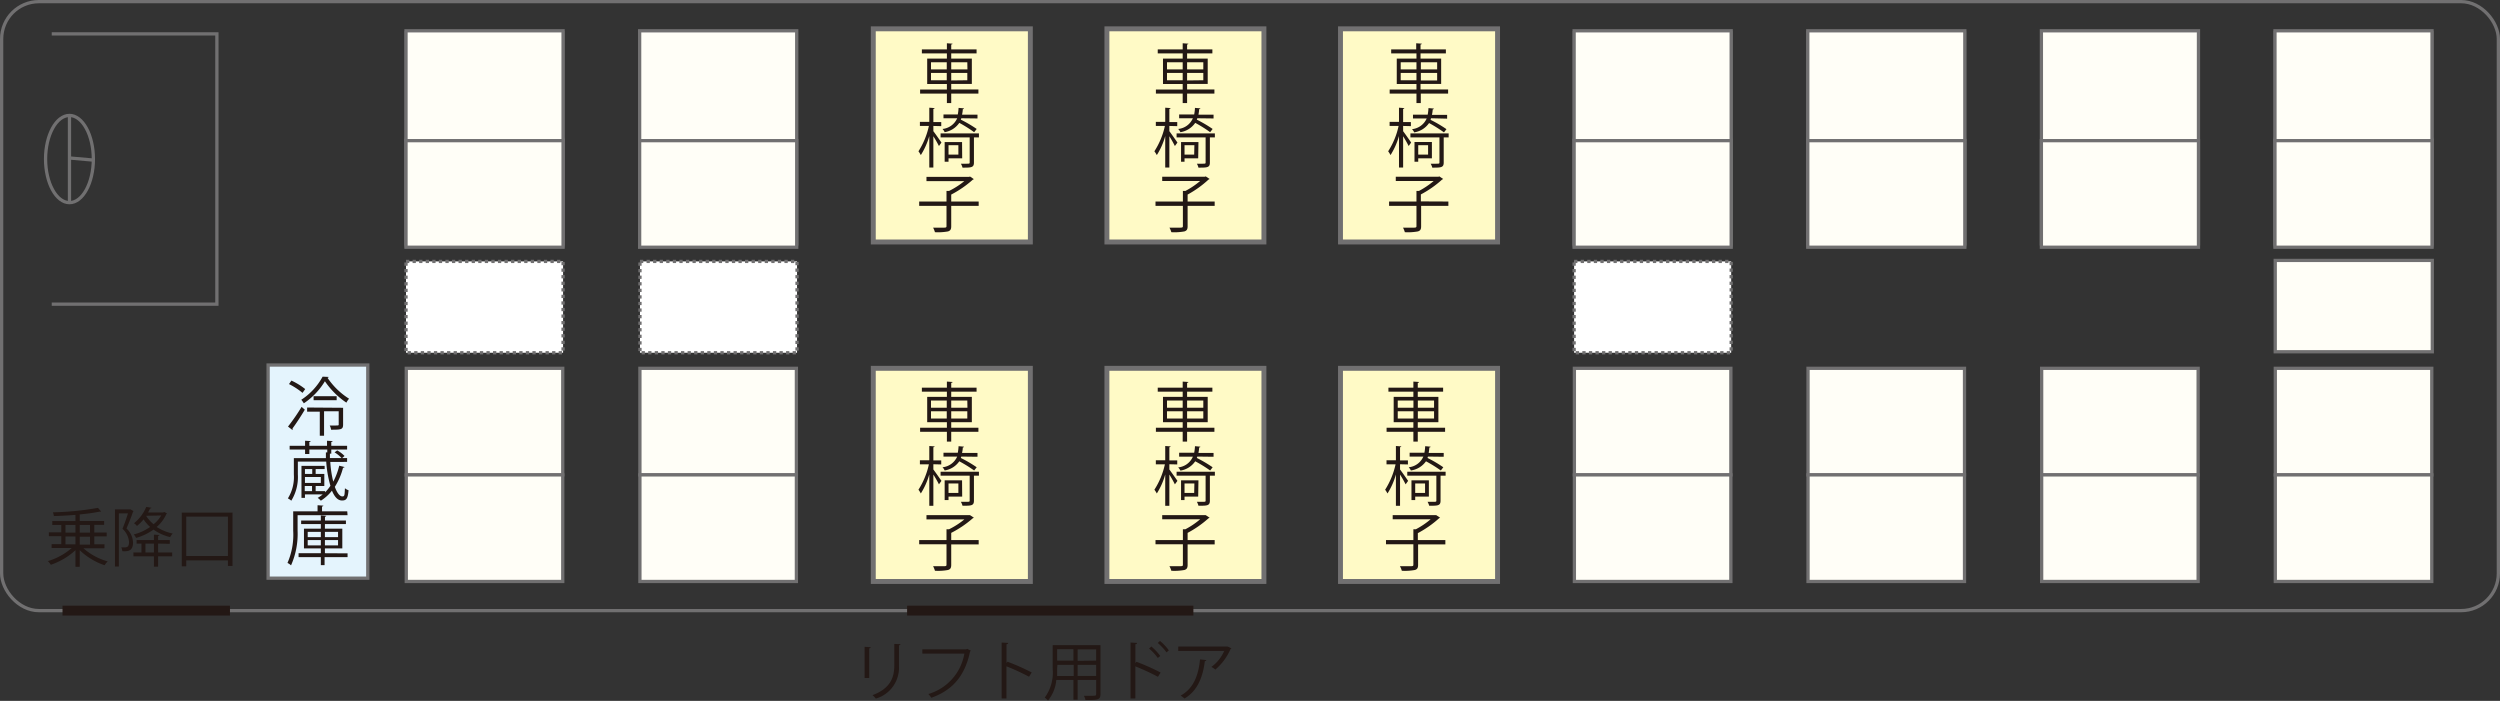 <svg id="Untitled-_u30DA_u30FC_u30B8_201" data-name="Untitled-%u30DA%u30FC%u30B8%201" xmlns="http://www.w3.org/2000/svg" width="380.72" height="106.73" viewBox="0 0 380.72 106.73"><rect x="0" y="0" width="380.72" height="106.73" fill="#333333" stroke="none"/><defs><style>.cls-1{fill:none;}.cls-1,.cls-3,.cls-4,.cls-5,.cls-6{stroke:#717071;}.cls-1,.cls-3,.cls-4,.cls-5,.cls-6,.cls-7{stroke-miterlimit:10;}.cls-1,.cls-3,.cls-4,.cls-6{stroke-width:0.5px;}.cls-2{fill:#231815;}.cls-3{fill:#e4f4fd;}.cls-4{fill:#fffef7;}.cls-5{fill:#fffac6;stroke-width:0.75px;}.cls-6,.cls-7{fill:#fff;}.cls-6{stroke-dasharray:0.5;}.cls-7{stroke:#231815;stroke-width:1.5px;}</style></defs><rect class="cls-1" x="0.25" y="0.25" width="380.22" height="92.74" rx="5.67"/><path class="cls-2" d="M16.05,83.24H12.84a9.33,9.33,0,0,0,3.7,2,3.38,3.38,0,0,0-.47.59,10.23,10.23,0,0,1-3.79-2.29v2.53h-.65V83.54a10.54,10.54,0,0,1-3.75,2.22,3,3,0,0,0-.45-.56,9.78,9.78,0,0,0,3.64-2H8v-.59H9.47v-1.2H7.58v-.59H9.47V79.69H8.1V79.1h3.53v-.94c-1.1.09-2.24.15-3.29.18a2.08,2.08,0,0,0-.15-.57,44,44,0,0,0,6.87-.68l.49.57a.16.16,0,0,1-.1,0h-.1a28.36,28.36,0,0,1-3.07.43v1H16v.59H14.5v1.17h1.89v.59H14.5v1.2h1.55Zm-5.94-3.55v1.17h1.52V79.69Zm0,1.76v1.2h1.52v-1.2Zm3.74-1.76H12.28v1.17h1.57Zm0,3v-1.2H12.28v1.2Z" transform="translate(-0.14 0.25)"/><path class="cls-2" d="M20.06,77.34l.42.25a.23.23,0,0,1-.08.09c-.25.74-.64,1.74-1,2.55a3.07,3.07,0,0,1,1,2.12c0,1.41-.86,1.37-1.63,1.34a1.8,1.8,0,0,0-.16-.58l.42,0c.38,0,.76,0,.76-.83a3,3,0,0,0-1-2c.32-.75.62-1.66.84-2.35H18.24v8.1h-.59v-8.7H20Zm4.16,5.19v1.35h2.14v.59H24.22v1.58h-.64V84.47H20.46v-.59h1.22V82.53h-.74V82h2.64v-.83l.84.05c0,.07-.08.12-.2.14V82H26v.57Zm.93-4.81.42.2s-.06.07-.09.1A5.53,5.53,0,0,1,24,80a7,7,0,0,0,2.45,1,3,3,0,0,0-.4.54,7,7,0,0,1-2.53-1.14,8.69,8.69,0,0,1-2.66,1.27,1.81,1.81,0,0,0-.35-.53A7.66,7.66,0,0,0,23,80a6.18,6.18,0,0,1-1-1.15,7.37,7.37,0,0,1-1,1,2.24,2.24,0,0,0-.45-.42,6.3,6.3,0,0,0,1.86-2.48l.79.12c0,.08-.08.11-.2.12-.09.19-.2.39-.31.6H25Zm-2.86,6.16h1.29V82.53H22.29Zm.1-5.58,0,0a5.28,5.28,0,0,0,1.14,1.28,4.72,4.72,0,0,0,1.16-1.33Z" transform="translate(-0.14 0.25)"/><path class="cls-2" d="M27.82,77.81h7.73v8.12h-.7v-.84H28.5V86h-.68Zm.68,6.61h6.35v-6H28.5Z" transform="translate(-0.14 0.25)"/><rect class="cls-3" x="40.83" y="55.59" width="15.18" height="32.46"/><polyline class="cls-1" points="7.88 5.16 33.03 5.16 33.03 46.32 7.88 46.32"/><rect class="cls-4" x="310.92" y="4.98" width="23.83" height="16.23"/><rect class="cls-4" x="310.92" y="21.21" width="23.83" height="16.23"/><rect class="cls-4" x="310.92" y="56.09" width="23.83" height="16.23"/><rect class="cls-4" x="310.92" y="72.32" width="23.83" height="16.23"/><rect class="cls-4" x="310.88" y="4.69" width="23.92" height="32.46"/><rect class="cls-4" x="310.88" y="21.42" width="23.92" height="16.23"/><rect class="cls-4" x="275.34" y="4.98" width="23.83" height="16.23"/><rect class="cls-4" x="275.34" y="21.21" width="23.83" height="16.23"/><rect class="cls-4" x="275.34" y="56.09" width="23.83" height="16.23"/><rect class="cls-4" x="275.34" y="72.32" width="23.83" height="16.23"/><rect class="cls-4" x="275.3" y="4.69" width="23.92" height="32.46"/><rect class="cls-4" x="275.3" y="21.42" width="23.92" height="16.23"/><rect class="cls-4" x="239.76" y="4.98" width="23.83" height="16.23"/><rect class="cls-4" x="239.76" y="21.21" width="23.83" height="16.23"/><rect class="cls-4" x="239.76" y="56.09" width="23.83" height="16.23"/><rect class="cls-4" x="239.76" y="72.32" width="23.83" height="16.23"/><rect class="cls-4" x="239.72" y="4.69" width="23.92" height="32.46"/><rect class="cls-4" x="239.72" y="21.42" width="23.92" height="16.23"/><rect class="cls-5" x="132.99" y="4.39" width="23.92" height="32.46"/><rect class="cls-5" x="168.57" y="4.39" width="23.91" height="32.46"/><rect class="cls-5" x="132.99" y="56.09" width="23.92" height="32.46"/><rect class="cls-5" x="168.57" y="56.09" width="23.91" height="32.46"/><rect class="cls-5" x="204.14" y="4.39" width="23.92" height="32.46"/><rect class="cls-5" x="204.14" y="56.09" width="23.92" height="32.46"/><rect class="cls-4" x="97.45" y="4.98" width="23.83" height="16.23"/><rect class="cls-4" x="97.45" y="21.21" width="23.83" height="16.23"/><rect class="cls-4" x="97.45" y="56.09" width="23.83" height="16.23"/><rect class="cls-4" x="97.45" y="72.32" width="23.83" height="16.23"/><rect class="cls-4" x="97.41" y="4.69" width="23.92" height="32.46"/><rect class="cls-4" x="97.41" y="21.42" width="23.92" height="16.23"/><rect class="cls-4" x="61.87" y="4.98" width="23.83" height="16.23"/><rect class="cls-4" x="61.87" y="21.21" width="23.83" height="16.23"/><rect class="cls-4" x="61.87" y="56.09" width="23.83" height="16.23"/><rect class="cls-4" x="61.87" y="72.32" width="23.83" height="16.23"/><rect class="cls-4" x="61.83" y="4.69" width="23.92" height="32.46"/><rect class="cls-4" x="61.83" y="21.42" width="23.92" height="16.23"/><rect class="cls-4" x="346.5" y="4.98" width="23.83" height="16.23"/><rect class="cls-4" x="346.5" y="21.21" width="23.83" height="16.23"/><rect class="cls-4" x="346.5" y="56.09" width="23.83" height="16.23"/><rect class="cls-4" x="346.5" y="72.32" width="23.83" height="16.23"/><rect class="cls-4" x="346.45" y="4.69" width="23.92" height="32.46"/><rect class="cls-4" x="346.45" y="21.42" width="23.92" height="16.23"/><rect class="cls-4" x="346.49" y="39.66" width="23.92" height="13.91"/><rect class="cls-6" x="61.83" y="39.81" width="23.92" height="13.91"/><rect class="cls-6" x="97.46" y="39.81" width="23.92" height="13.91"/><rect class="cls-6" x="239.72" y="39.81" width="23.92" height="13.91"/><path class="cls-2" d="M131.81,103V98.25l.93.06c0,.09-.08.16-.23.18V103Zm5.46-5.15c0,.1-.07.15-.23.17v3.12a4.9,4.9,0,0,1-3.52,5,3.17,3.17,0,0,0-.51-.53c2.71-1,3.32-2.69,3.32-4.5V97.81Z" transform="translate(-0.14 0.25)"/><path class="cls-2" d="M148,98.85a.24.24,0,0,1-.13.11c-.77,3.72-2.69,5.92-5.9,7.05a6.26,6.26,0,0,0-.45-.57A7.78,7.78,0,0,0,147,99.29H140.6v-.65h6.68l.13-.09Z" transform="translate(-0.14 0.25)"/><path class="cls-2" d="M156.85,102.81a34.64,34.64,0,0,0-3.44-1.59v4.9h-.73V97.6l1,.06c0,.1-.09.17-.26.2v2.87l.15-.21a33.48,33.48,0,0,1,3.69,1.64Z" transform="translate(-0.14 0.25)"/><path class="cls-2" d="M167.73,98v7.45c0,.9-.43.91-2.29.9a2.35,2.35,0,0,0-.23-.64l1,0c.81,0,.86,0,.86-.28v-2.13h-2.82v3h-.64v-3H161a5.7,5.7,0,0,1-1.26,3.13,2.67,2.67,0,0,0-.5-.44,6.48,6.48,0,0,0,1.21-4.4V98Zm-6.6,3.61c0,.34,0,.7,0,1.09h2.52V101h-2.48Zm2.48-3h-2.48v1.74h2.48Zm3.46,1.74V98.65h-2.82v1.74Zm-2.82,2.34h2.82V101h-2.82Z" transform="translate(-0.14 0.25)"/><path class="cls-2" d="M176.48,102.82a34.64,34.64,0,0,0-3.44-1.59v4.89h-.73V97.6l1,.06c0,.1-.09.17-.26.2v2.88l.15-.21a33.48,33.48,0,0,1,3.69,1.64Zm-1-4.62a8.84,8.84,0,0,1,1.36,1.45l-.38.3a8.1,8.1,0,0,0-1.33-1.43Zm1.32-.84a8.11,8.11,0,0,1,1.34,1.43l-.35.31a9,9,0,0,0-1.34-1.44Z" transform="translate(-0.14 0.25)"/><path class="cls-2" d="M187.67,98.49a.25.25,0,0,1-.13.09,8.5,8.5,0,0,1-2.32,3.14,4.23,4.23,0,0,0-.6-.41,5.88,5.88,0,0,0,1.95-2.43h-7v-.67H187l.1,0Zm-3.82,1.78c0,.08-.1.15-.23.17-.28,2.32-1.08,4.52-3.1,5.69a4.66,4.66,0,0,0-.58-.45c2-1.1,2.72-3.15,2.95-5.51Z" transform="translate(-0.14 0.25)"/><path class="cls-1" d="M10.72,17.33c2,0,3.64,3,3.64,6.64s-1.63,6.64-3.64,6.64-3.64-3-3.64-6.64S8.71,17.33,10.72,17.33Z" transform="translate(-0.14 0.25)"/><line class="cls-1" x1="10.58" y1="30.86" x2="10.58" y2="17.58"/><line class="cls-1" x1="10.59" y1="24.06" x2="14.21" y2="24.38"/><line class="cls-7" x1="9.52" y1="92.99" x2="35.02" y2="92.99"/><line class="cls-7" x1="138.14" y1="92.99" x2="181.74" y2="92.99"/><path class="cls-2" d="M44,64.71a29.77,29.77,0,0,0,2.07-3l.49.43c-.59,1-1.34,2.14-1.87,2.85a.27.27,0,0,1,0,.14.19.19,0,0,1,0,.12Zm.52-7A10.14,10.14,0,0,1,46.62,59l-.41.58a10.8,10.8,0,0,0-2.06-1.34Zm5.66-.56c0,.08-.07.12-.16.14a11,11,0,0,0,3.28,3.18,2.77,2.77,0,0,0-.41.6,12.22,12.22,0,0,1-3.27-3.26,10.69,10.69,0,0,1-3.21,3.36,3.87,3.87,0,0,0-.39-.54,9.68,9.68,0,0,0,3.25-3.52Zm2.21,4.7V64.4c0,.77-.31.79-1.83.79a1.93,1.93,0,0,0-.21-.64H51c.72,0,.72,0,.72-.17v-2H49.49v3.73h-.65V62.44H46.91v-.63Zm-4.5-1.76h3.52v.61H47.9Z" transform="translate(-0.14 0.25)"/><path class="cls-2" d="M50.44,70.1a16.22,16.22,0,0,0,.45,3,10.13,10.13,0,0,0,.91-2.43l.8.2c0,.07-.1.11-.22.11a10,10,0,0,1-1.25,2.91c.36,1,.78,1.46,1.15,1.46s.33-.25.39-1.25a1.61,1.61,0,0,0,.55.31c-.11,1.33-.37,1.56-1,1.56s-1.12-.52-1.53-1.5A6.57,6.57,0,0,1,49,76a3.34,3.34,0,0,0-.48-.43,5.25,5.25,0,0,0,.77-.53H46.58v.53h-.53V70.7h3.53v.48H48.21v.74h1.32v1.84H48.21v.78h1.44v.19a6.76,6.76,0,0,0,.81-1,17,17,0,0,1-.64-3.68H45.5V72a6.87,6.87,0,0,1-1,4,2.49,2.49,0,0,0-.52-.35A6.13,6.13,0,0,0,44.89,72V69.52h4.88c0-.29,0-.57,0-.88h.21v-.43H47.25v.68H46.6v-.68H44.25v-.57H46.6v-.77l.85.05c0,.07-.07.12-.2.13v.59h2.69v-.77l.85.05c0,.08-.07.12-.2.13v.59H53v.57H50.59v.63h-.21c0,.23,0,.45,0,.67h1.78a4.81,4.81,0,0,0-1.07-.87l.4-.3a4.69,4.69,0,0,1,1.12.85l-.37.32H53v.58Zm-2.75,1.08H46.58v.74h1.11ZM49,73.29v-.9H46.58v.9Zm-2.45.47v.78h1.11v-.78Z" transform="translate(-0.14 0.25)"/><path class="cls-2" d="M53.07,78.21H45.46v2.36a11.82,11.82,0,0,1-1,5.28,2,2,0,0,0-.54-.37,10.73,10.73,0,0,0,.87-4.91V77.62h3.71v-.93l.88.06c0,.07-.06.12-.2.14v.73h3.84Zm0,5.81v.57h-3.5v1.22H49V84.59H45.61V84H49v-.74H46.43v-3H49v-.7H46v-.54h3v-.77l.82.06c0,.07-.06.11-.19.13v.58h3.19v.54H49.62v.7h2.65v3H49.62V84ZM47,80.75v.8h2v-.8Zm0,2.06h2V82H47Zm4.62-2.06h-2v.8h2Zm0,2.06V82h-2v.81Z" transform="translate(-0.14 0.25)"/><path class="cls-2" d="M149.14,64.89v.62H145V67h-.66V65.51h-4.08v-.62h4.08v-.84h-3V60.19h3V59.4h-3.81v-.61h3.81v-.93l.86.06c0,.07-.06.12-.2.14v.73h3.86v.61H145v.79h3.14v3.86H145v.84Zm-7.22-4.14v1.09h2.4V60.75Zm0,2.74h2.4V62.38h-2.4Zm5.53-2.74H145v1.09h2.47Zm0,2.74V62.38H145v1.11Z" transform="translate(-0.14 0.25)"/><path class="cls-2" d="M142.28,70.45v.8c.29.37,1.05,1.47,1.23,1.73l-.38.53a16.6,16.6,0,0,0-.85-1.49v4.76h-.62V72a11.14,11.14,0,0,1-1.29,2.9,3.67,3.67,0,0,0-.36-.57,11.9,11.9,0,0,0,1.59-3.87h-1.37v-.62h1.43V67.67l.81.06c0,.06-.06.11-.19.13v2h1.2v.62Zm6.94,1.14v.6h-.76V76c0,.77-.42.77-1.74.77a2.39,2.39,0,0,0-.25-.6h.74c.56,0,.6,0,.6-.19V72.19h-4.43v-.6Zm-2.69-2.31a1.72,1.72,0,0,1-.07.21,19.43,19.43,0,0,1,2.42,1.42l-.39.49A20.69,20.69,0,0,0,146.23,70,3.38,3.38,0,0,1,144,71.4a1.63,1.63,0,0,0-.33-.49,2.75,2.75,0,0,0,2.24-1.63h-2.09V68.7H146a7.13,7.13,0,0,0,.12-1l.82.07c0,.07-.07.12-.18.13,0,.29-.06.58-.11.83H149v.58Zm.14,6.1h-2.08v.52H144v-3h2.65Zm-.58-2h-1.5v1.44h1.5Z" transform="translate(-0.14 0.25)"/><path class="cls-2" d="M149.18,82v.66H145v3.11c0,.47-.13.67-.48.78a8.26,8.26,0,0,1-2,.12,3.33,3.33,0,0,0-.28-.69l1.35,0c.62,0,.69,0,.69-.25v-3.1h-4.16V82h4.16V80.35l.39,0A12.24,12.24,0,0,0,147,78.85h-5.77V78.2h6.51l.12,0,.59.39s-.11.07-.17.09A16,16,0,0,1,145,80.9V82Z" transform="translate(-0.14 0.25)"/><path class="cls-2" d="M185.08,64.89v.62h-4.16V67h-.67V65.51h-4.08v-.62h4.08v-.84h-3V60.19h3V59.4h-3.8v-.61h3.8v-.93l.86.06c0,.07-.05.12-.19.14v.73h3.85v.61h-3.85v.79h3.14v3.86h-3.14v.84Zm-7.22-4.14v1.09h2.39V60.75Zm0,2.74h2.39V62.38h-2.39Zm5.53-2.74h-2.47v1.09h2.47Zm0,2.74V62.38h-2.47v1.11Z" transform="translate(-0.14 0.25)"/><path class="cls-2" d="M178.22,70.45v.8c.28.37,1.05,1.47,1.23,1.73l-.39.53a16.17,16.17,0,0,0-.84-1.49v4.76h-.63V72a10.82,10.82,0,0,1-1.28,2.9,3.72,3.72,0,0,0-.37-.57,11.9,11.9,0,0,0,1.6-3.87h-1.38v-.62h1.43V67.67l.82.06c0,.06-.06.11-.19.13v2h1.2v.62Zm6.93,1.14v.6h-.76V76c0,.77-.41.77-1.74.77a2.35,2.35,0,0,0-.24-.6h.74c.55,0,.59,0,.59-.19V72.19h-4.42v-.6Zm-2.68-2.31a1.72,1.72,0,0,1-.07.21,20,20,0,0,1,2.41,1.42l-.38.49A20,20,0,0,0,182.16,70a3.38,3.38,0,0,1-2.26,1.42,1.66,1.66,0,0,0-.34-.49,2.72,2.72,0,0,0,2.24-1.63h-2.09V68.7H182a7.13,7.13,0,0,0,.12-1l.82.07c0,.07-.07.12-.19.13,0,.29-.06.58-.1.83h2.3v.58Zm.14,6.1h-2.08v.52H180v-3h2.65Zm-.58-2h-1.5v1.44H182Z" transform="translate(-0.14 0.25)"/><path class="cls-2" d="M185.12,82v.66H181v3.11c0,.47-.13.67-.48.78a8.31,8.31,0,0,1-2,.12,2.9,2.9,0,0,0-.29-.69l1.35,0c.62,0,.7,0,.7-.25v-3.1h-4.17V82h4.17V80.35l.38,0a12.33,12.33,0,0,0,2.25-1.52h-5.78V78.2h6.51l.12,0,.59.39s-.11.07-.17.09A15.9,15.9,0,0,1,181,80.9V82Z" transform="translate(-0.14 0.25)"/><path class="cls-2" d="M220.21,64.89v.62h-4.16V67h-.67V65.51H211.3v-.62h4.08v-.84h-3V60.19h3V59.4h-3.8v-.61h3.8v-.93l.87.06c0,.07-.06.12-.2.14v.73h3.86v.61h-3.86v.79h3.14v3.86h-3.14v.84ZM213,60.75v1.09h2.39V60.75Zm0,2.74h2.39V62.38H213Zm5.53-2.74h-2.47v1.09h2.47Zm0,2.74V62.38h-2.47v1.11Z" transform="translate(-0.14 0.25)"/><path class="cls-2" d="M213.35,70.45v.8c.29.37,1.05,1.47,1.23,1.73l-.38.53a16.6,16.6,0,0,0-.85-1.49v4.76h-.63V72a10.82,10.82,0,0,1-1.28,2.9,4.61,4.61,0,0,0-.36-.57,12.12,12.12,0,0,0,1.59-3.87h-1.38v-.62h1.43V67.67l.82.06c0,.06-.06.11-.19.13v2h1.2v.62Zm6.94,1.14v.6h-.77V76c0,.77-.41.77-1.73.77a2.39,2.39,0,0,0-.25-.6h.74c.56,0,.6,0,.6-.19V72.19h-4.43v-.6Zm-2.69-2.31a1.72,1.72,0,0,1-.07.21,19.24,19.24,0,0,1,2.41,1.42l-.38.49A20.69,20.69,0,0,0,217.3,70,3.41,3.41,0,0,1,215,71.4a1.83,1.83,0,0,0-.33-.49,2.72,2.72,0,0,0,2.23-1.63h-2.09V68.7h2.25a7.13,7.13,0,0,0,.12-1l.82.07c0,.07-.07.12-.19.13a6.74,6.74,0,0,1-.1.83H220v.58Zm.14,6.1h-2.08v.52h-.57v-3h2.65Zm-.58-2h-1.5v1.44h1.5Z" transform="translate(-0.14 0.25)"/><path class="cls-2" d="M220.25,82v.66H216.1v3.11c0,.47-.13.67-.48.78a8.31,8.31,0,0,1-2,.12,2.9,2.9,0,0,0-.29-.69l1.36,0c.61,0,.69,0,.69-.25v-3.1h-4.17V82h4.17V80.35l.38,0a12.33,12.33,0,0,0,2.25-1.52h-5.78V78.2h6.52l.11,0,.59.39s-.11.07-.16.09a16,16,0,0,1-3.23,2.26V82Z" transform="translate(-0.14 0.25)"/><path class="cls-2" d="M149.14,13.37V14H145v1.45h-.66V14h-4.08v-.62h4.08v-.84h-3V8.67h3V7.88h-3.81V7.27h3.81V6.34l.86.06c0,.07-.06.11-.2.13v.74h3.86v.61H145v.79h3.14v3.86H145v.84Zm-7.22-4.14v1.09h2.4V9.23Zm0,2.74h2.4V10.86h-2.4Zm5.53-2.74H145v1.09h2.47Zm0,2.74V10.86H145V12Z" transform="translate(-0.14 0.25)"/><path class="cls-2" d="M142.28,18.93v.8c.29.37,1.05,1.47,1.23,1.73l-.38.53a16.6,16.6,0,0,0-.85-1.49v4.76h-.62V20.47a11.14,11.14,0,0,1-1.29,2.9,4.32,4.32,0,0,0-.36-.58,11.75,11.75,0,0,0,1.59-3.86h-1.37v-.62h1.43V16.15l.81.06c0,.06-.06.11-.19.13v2h1.2v.62Zm6.94,1.14v.6h-.76v3.84c0,.77-.42.77-1.74.77a2.24,2.24,0,0,0-.25-.6h.74c.56,0,.6,0,.6-.19V20.67h-4.43v-.6Zm-2.69-2.31a1.72,1.72,0,0,1-.07.21,19.43,19.43,0,0,1,2.42,1.42l-.39.49a20.69,20.69,0,0,0-2.26-1.42A3.38,3.38,0,0,1,144,19.88a1.63,1.63,0,0,0-.33-.49,2.75,2.75,0,0,0,2.24-1.63h-2.09v-.58H146a7.13,7.13,0,0,0,.12-1l.82.07c0,.07-.07.12-.18.13,0,.29-.06.58-.11.83H149v.58Zm.14,6.1h-2.08v.52H144v-3h2.65Zm-.58-2h-1.5v1.43h1.5Z" transform="translate(-0.14 0.25)"/><path class="cls-2" d="M149.18,30.44v.66H145v3.11c0,.47-.13.66-.48.78a8.26,8.26,0,0,1-2,.12,3.33,3.33,0,0,0-.28-.69l1.35,0c.62,0,.69,0,.69-.25V31.1h-4.16v-.66h4.16V28.83l.39,0A12.24,12.24,0,0,0,147,27.33h-5.77v-.65h6.51l.12-.05.59.4s-.11.07-.17.09A16,16,0,0,1,145,29.38v1.06Z" transform="translate(-0.14 0.25)"/><path class="cls-2" d="M185.08,13.37V14h-4.16v1.45h-.67V14h-4.08v-.62h4.08v-.84h-3V8.67h3V7.88h-3.8V7.27h3.8V6.34l.86.06c0,.07-.05.11-.19.13v.74h3.85v.61h-3.85v.79h3.14v3.86h-3.14v.84Zm-7.22-4.14v1.09h2.39V9.23Zm0,2.74h2.39V10.86h-2.39Zm5.53-2.74h-2.47v1.09h2.47Zm0,2.74V10.86h-2.47V12Z" transform="translate(-0.14 0.25)"/><path class="cls-2" d="M178.22,18.93v.8c.28.37,1.05,1.47,1.23,1.73l-.39.53a16.17,16.17,0,0,0-.84-1.49v4.76h-.63V20.47a10.82,10.82,0,0,1-1.28,2.9,4.38,4.38,0,0,0-.37-.58,11.75,11.75,0,0,0,1.6-3.86h-1.38v-.62h1.43V16.15l.82.06c0,.06-.06.11-.19.13v2h1.2v.62Zm6.93,1.14v.6h-.76v3.84c0,.77-.41.77-1.74.77a2.22,2.22,0,0,0-.24-.6h.74c.55,0,.59,0,.59-.19V20.67h-4.42v-.6Zm-2.68-2.31a1.72,1.72,0,0,1-.07.21,20,20,0,0,1,2.41,1.42l-.38.49a20,20,0,0,0-2.27-1.42,3.38,3.38,0,0,1-2.26,1.42,1.66,1.66,0,0,0-.34-.49,2.72,2.72,0,0,0,2.24-1.63h-2.09v-.58H182a7.13,7.13,0,0,0,.12-1l.82.07c0,.07-.07.12-.19.13,0,.29-.06.58-.1.83h2.3v.58Zm.14,6.1h-2.08v.52H180v-3h2.65Zm-.58-2h-1.5v1.43H182Z" transform="translate(-0.14 0.25)"/><path class="cls-2" d="M185.12,30.44v.66H181v3.11c0,.47-.13.66-.48.78a8.31,8.31,0,0,1-2,.12,2.9,2.9,0,0,0-.29-.69l1.35,0c.62,0,.7,0,.7-.25V31.1h-4.17v-.66h4.17V28.83l.38,0a12.33,12.33,0,0,0,2.25-1.52h-5.78v-.65h6.51l.12-.05.59.4s-.11.07-.17.09A15.9,15.9,0,0,1,181,29.38v1.06Z" transform="translate(-0.14 0.25)"/><path class="cls-2" d="M220.67,13.37V14h-4.16v1.45h-.66V14h-4.08v-.62h4.08v-.84h-3V8.67h3V7.88H212V7.27h3.81V6.34l.86.06c0,.07-.06.11-.2.13v.74h3.86v.61h-3.86v.79h3.14v3.86h-3.14v.84Zm-7.22-4.14v1.09h2.4V9.23Zm0,2.74h2.4V10.86h-2.4ZM219,9.23h-2.48v1.09H219ZM219,12V10.86h-2.48V12Z" transform="translate(-0.14 0.25)"/><path class="cls-2" d="M213.82,18.93v.8c.28.37,1.05,1.47,1.22,1.73l-.38.53c-.15-.32-.53-1-.84-1.49v4.76h-.63V20.47a11.14,11.14,0,0,1-1.29,2.9,3.5,3.5,0,0,0-.36-.58,11.54,11.54,0,0,0,1.59-3.86h-1.37v-.62h1.43V16.15l.81.06c0,.06-.06.11-.18.13v2H215v.62Zm6.93,1.14v.6H220v3.84c0,.77-.42.77-1.74.77a2.24,2.24,0,0,0-.25-.6h.74c.56,0,.6,0,.6-.19V20.67h-4.42v-.6Zm-2.69-2.31A1.72,1.72,0,0,1,218,18a19.43,19.43,0,0,1,2.42,1.42l-.38.49a20.93,20.93,0,0,0-2.27-1.42,3.38,3.38,0,0,1-2.27,1.42,1.46,1.46,0,0,0-.33-.49,2.75,2.75,0,0,0,2.24-1.63h-2.09v-.58h2.24a7.13,7.13,0,0,0,.12-1l.82.07c0,.07-.06.12-.18.13,0,.29-.06.58-.11.83h2.31v.58Zm.14,6.1h-2.08v.52h-.57v-3h2.65Zm-.58-2h-1.5v1.43h1.5Z" transform="translate(-0.14 0.25)"/><path class="cls-2" d="M220.71,30.44v.66h-4.15v3.11c0,.47-.12.66-.48.78a8.26,8.26,0,0,1-2,.12,3.33,3.33,0,0,0-.28-.69l1.35,0c.62,0,.7,0,.7-.25V31.1h-4.17v-.66h4.17V28.83l.38,0a12.68,12.68,0,0,0,2.25-1.52h-5.78v-.65h6.51l.12-.05.59.4s-.11.07-.17.09a15.7,15.7,0,0,1-3.23,2.26v1.06Z" transform="translate(-0.14 0.25)"/></svg>